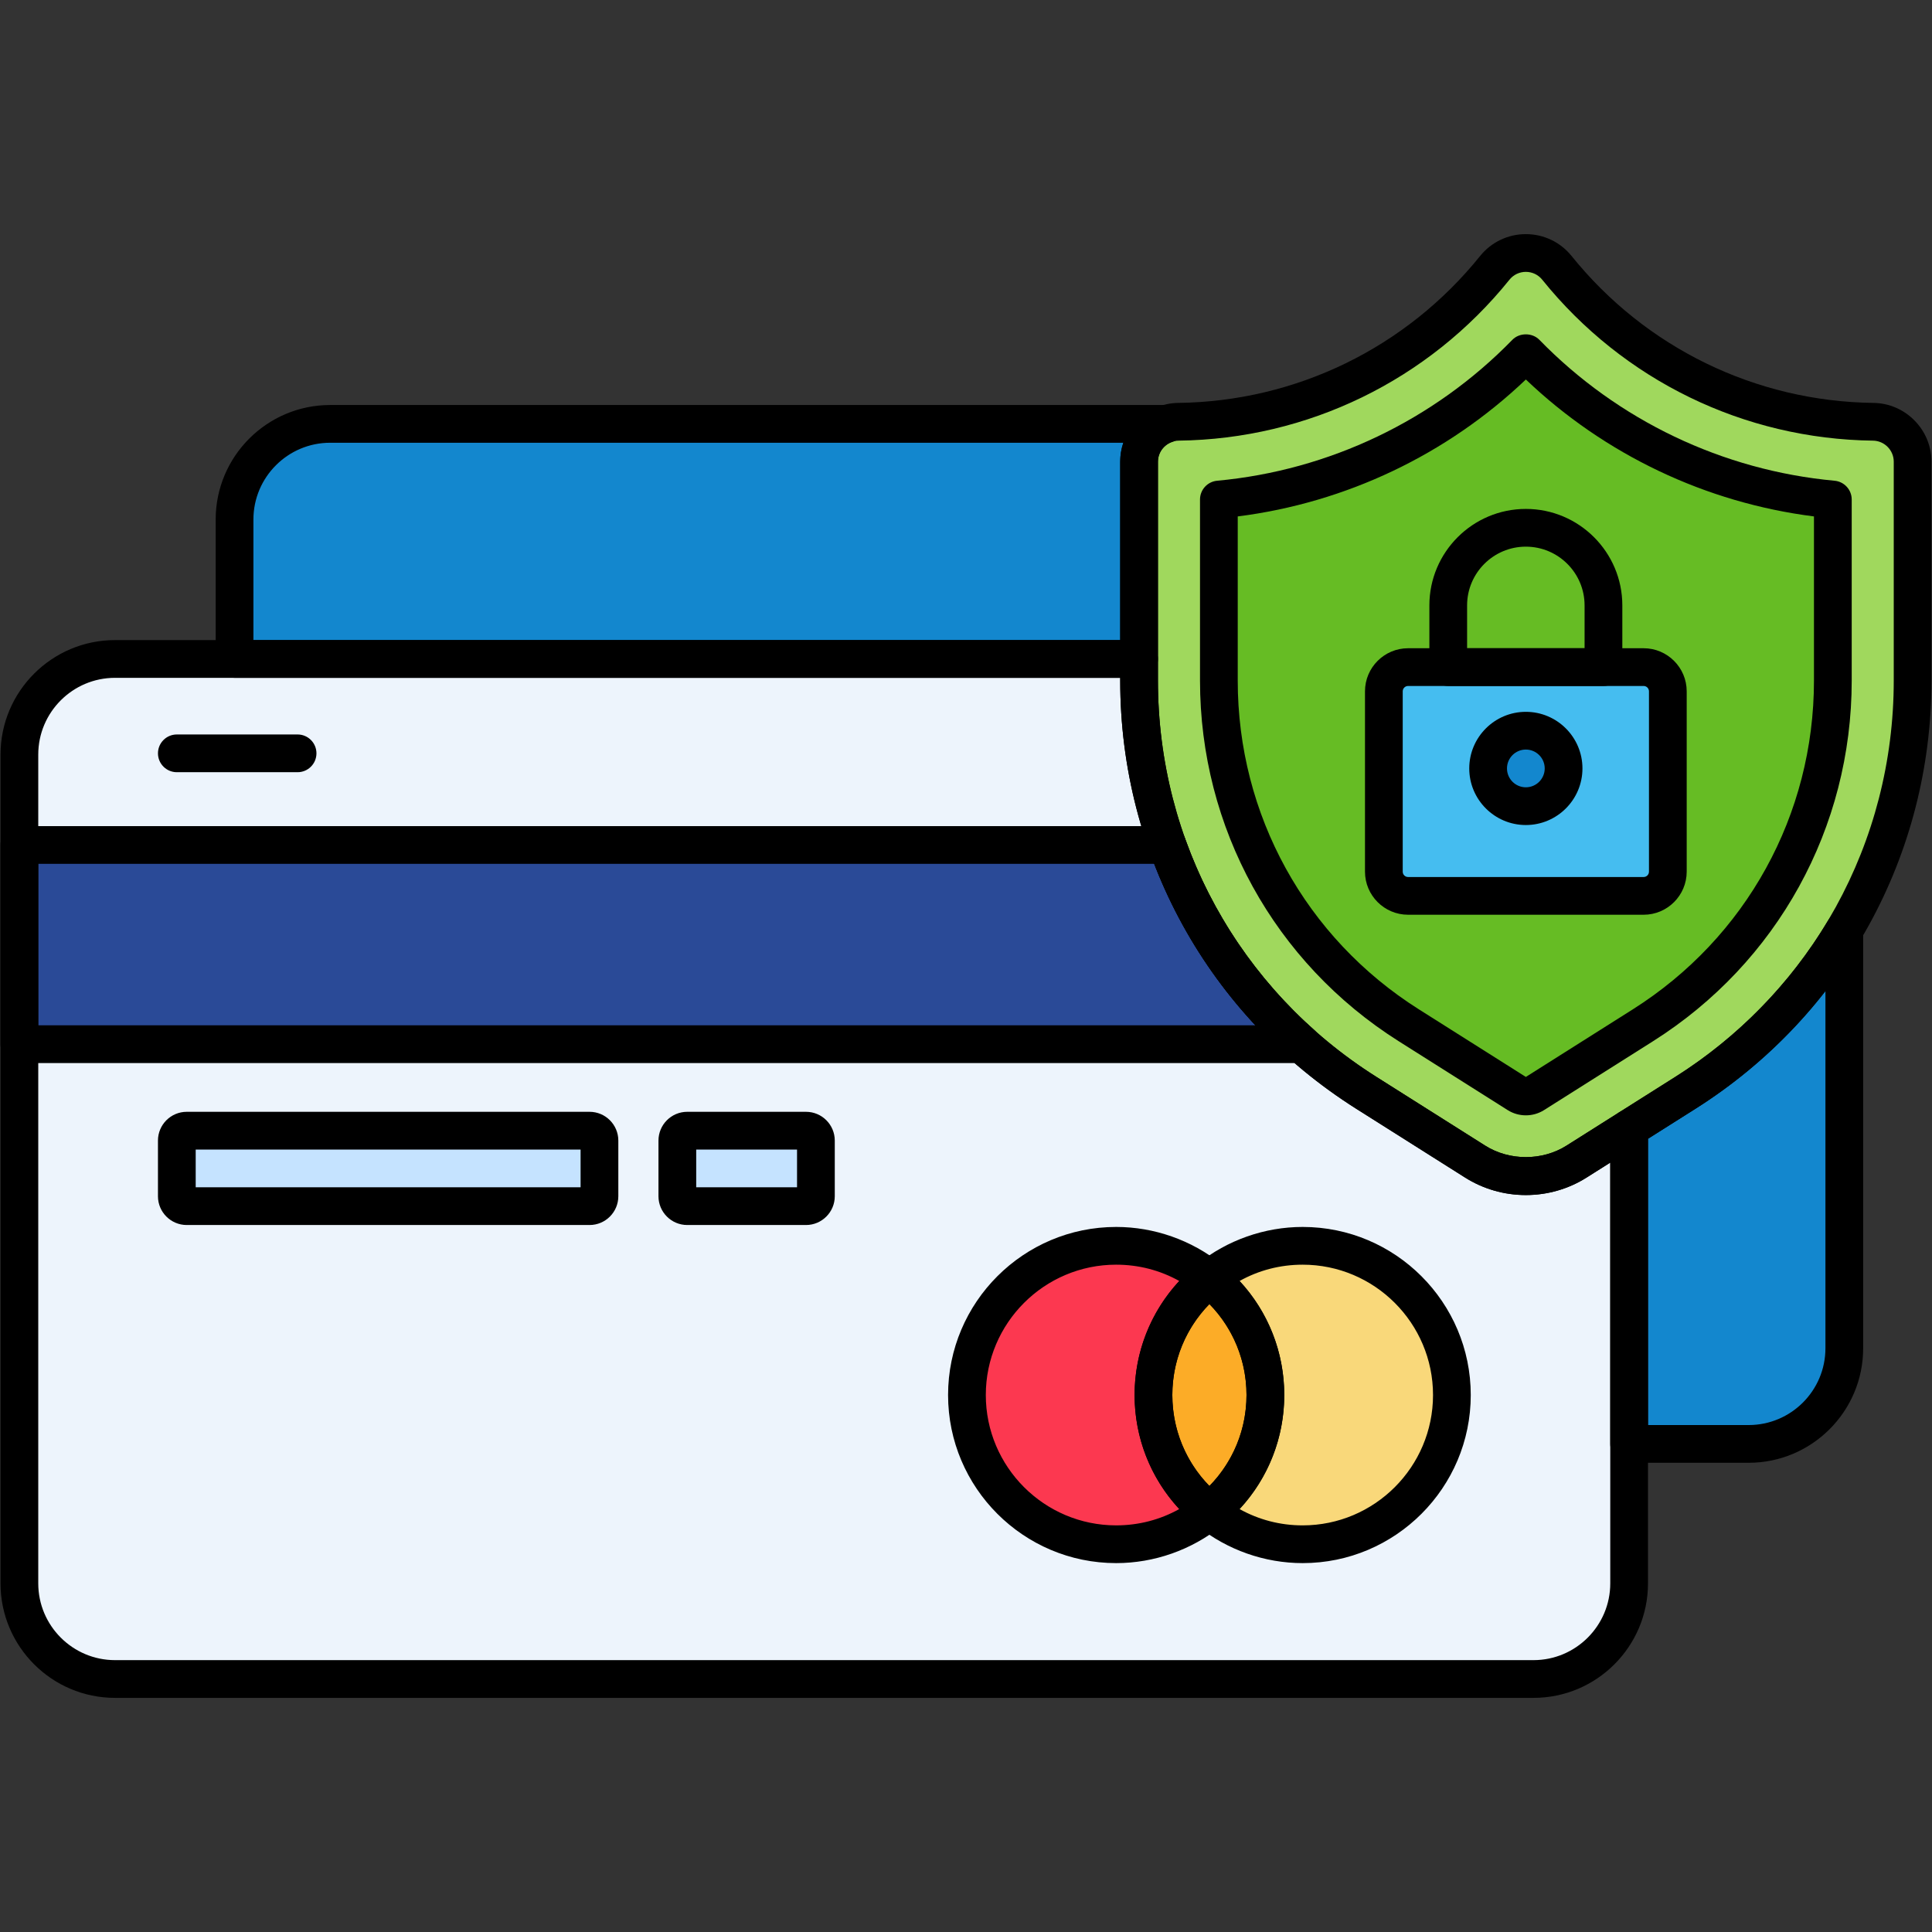 <svg enable-background="new 0 0 256 256" height="512" viewBox="0 0 256 256" width="512" xmlns="http://www.w3.org/2000/svg"><rect x="0" y="0" width="256" height="256" fill="#333333" stroke="none"/><path d="m208.897 153.92c-2.039 1.289-4.377 1.932-6.714 1.932s-4.674-.644-6.714-1.932l-14.438-9.123c-18.846-11.908-30.097-32.327-30.097-54.62v-2.86h-135.694c-6.969 0-12.671 5.702-12.671 12.671v109.817c0 6.969 5.702 12.671 12.671 12.671h187.957c6.969 0 12.671-5.702 12.671-12.671v-60.291z" fill="#edf4fc"/><path d="m154.681 111.963h-152.112v26.398h169.917c-8.122-7.225-14.208-16.298-17.805-26.398z" fill="#2a4a97"/><path d="m78.12 149.821h-53.378c-.724 0-1.311.587-1.311 1.311v7.377c0 .724.587 1.311 1.311 1.311h53.378c.724 0 1.311-.587 1.311-1.311v-7.377c0-.724-.587-1.311-1.311-1.311z" fill="#c5e3ff"/><path d="m106.8 149.821h-15.738c-.724 0-1.311.587-1.311 1.311v7.377c0 .724.587 1.311 1.311 1.311h15.738c.724 0 1.311-.587 1.311-1.311v-7.377c0-.724-.587-1.311-1.311-1.311z" fill="#c5e3ff"/><path d="m150.934 61.174c0-2.349 1.544-4.321 3.67-5.008h-110.853c-6.969 0-12.671 5.702-12.671 12.671v18.479h119.854z" fill="#1387ce"/><path d="m223.334 144.797-7.466 4.718v41.812h15.839c6.969 0 12.671-5.702 12.671-12.671v-55.409c-5.114 8.585-12.252 15.994-21.044 21.55z" fill="#1387ce"/><path d="m202.182 155.852c-2.338 0-4.674-.644-6.714-1.932l-14.438-9.123c-18.846-11.908-30.097-32.327-30.097-54.62v-29.003c0-2.893 2.326-5.249 5.22-5.286 16.356-.205 31.633-7.639 41.913-20.396 1.003-1.245 2.517-1.969 4.116-1.969s3.113.724 4.116 1.969c10.279 12.756 25.557 20.19 41.913 20.396 2.893.036 5.22 2.392 5.22 5.286v29.002c0 22.293-11.251 42.712-30.097 54.62l-14.438 9.123c-2.039 1.29-4.376 1.933-6.714 1.933z" fill="#a0d85d"/><path d="m161.506 66.187v23.989c0 18.646 9.411 35.724 25.172 45.683l14.438 9.123c.649.41 1.487.41 2.134 0l14.438-9.123c15.762-9.959 25.172-27.037 25.172-45.683v-23.989c-15.473-1.426-29.84-8.292-40.677-19.417-10.837 11.125-25.205 17.991-40.677 19.417z" fill="#66bc24"/><path d="m217.788 88.396h-31.211c-1.772 0-3.209 1.437-3.209 3.209v23.895c0 1.772 1.437 3.209 3.209 3.209h31.211c1.772 0 3.209-1.437 3.209-3.209v-23.896c0-1.772-1.437-3.208-3.209-3.208z" fill="#45bdf0"/><circle cx="202.182" cy="101.821" fill="#1387ce" r="5"/><path d="m152.839 184.848c0-6.241 2.898-11.797 7.415-15.421-3.386-2.717-7.678-4.351-12.357-4.351-10.92 0-19.772 8.852-19.772 19.772s8.852 19.772 19.772 19.772c4.679 0 8.971-1.634 12.357-4.351-4.516-3.624-7.415-9.18-7.415-15.421z" fill="#fc3850"/><path d="m172.611 165.076c-4.679 0-8.971 1.634-12.357 4.351 4.516 3.624 7.415 9.18 7.415 15.421s-2.899 11.797-7.415 15.421c3.386 2.717 7.678 4.351 12.357 4.351 10.92 0 19.772-8.852 19.772-19.772s-8.852-19.772-19.772-19.772z" fill="#f9d87a"/><ellipse cx="160.254" cy="184.848" fill="#fcac27" rx="7.415" ry="15.421"/><path d="m203.197 224.977h-187.957c-8.365 0-15.171-6.806-15.171-15.172v-109.818c0-8.365 6.806-15.171 15.171-15.171h135.693c1.381 0 2.5 1.119 2.5 2.5v2.859c0 21.432 10.815 41.061 28.932 52.508l14.438 9.123c3.201 2.021 7.557 2.021 10.758 0l6.972-4.405c.769-.486 1.743-.516 2.541-.076.799.439 1.294 1.278 1.294 2.189v60.29c0 8.367-6.806 15.173-15.171 15.173zm-187.957-135.161c-5.608 0-10.171 4.562-10.171 10.171v109.817c0 5.608 4.562 10.172 10.171 10.172h187.957c5.608 0 10.171-4.563 10.171-10.172v-55.753l-3.137 1.981c-2.4 1.517-5.184 2.318-8.049 2.318-2.864 0-5.648-.802-8.05-2.317l-14.438-9.124c-19.574-12.369-31.261-33.578-31.261-56.734v-.359zm193.656 64.104h.01z"/><path d="m172.485 140.861h-169.916c-1.381 0-2.5-1.119-2.5-2.5v-26.398c0-1.381 1.119-2.5 2.5-2.5h152.111c1.058 0 2 .665 2.355 1.661 3.46 9.716 9.377 18.488 17.111 25.369.775.69 1.044 1.787.675 2.757-.368.971-1.298 1.611-2.336 1.611zm-167.416-5h161.287c-5.783-6.21-10.355-13.493-13.414-21.398h-147.873z"/><path d="m147.896 207.12c-12.28 0-22.271-9.991-22.271-22.272 0-12.28 9.991-22.271 22.271-22.271 5.039 0 9.983 1.74 13.922 4.9.592.475.936 1.192.936 1.95s-.344 1.476-.936 1.95c-4.117 3.304-6.479 8.214-6.479 13.471 0 5.258 2.361 10.168 6.479 13.471.592.475.936 1.192.936 1.95s-.344 1.476-.936 1.95c-3.939 3.16-8.883 4.901-13.922 4.901zm0-39.544c-9.523 0-17.271 7.748-17.271 17.271 0 9.524 7.748 17.272 17.271 17.272 2.974 0 5.818-.741 8.363-2.162-3.795-4.091-5.92-9.443-5.92-15.11 0-5.666 2.125-11.019 5.92-15.11-2.544-1.421-5.388-2.161-8.363-2.161z"/><path d="m172.611 207.12c-5.038 0-9.982-1.741-13.922-4.901-.592-.475-.936-1.192-.936-1.95s.344-1.476.936-1.95c4.118-3.304 6.479-8.214 6.479-13.471 0-5.256-2.361-10.166-6.479-13.471-.592-.475-.936-1.192-.936-1.95s.344-1.476.936-1.95c3.938-3.16 8.883-4.9 13.922-4.9 12.281 0 22.272 9.991 22.272 22.271.001 12.281-9.99 22.272-22.272 22.272zm-8.363-7.162c2.545 1.421 5.39 2.162 8.363 2.162 9.524 0 17.272-7.748 17.272-17.272 0-9.523-7.748-17.271-17.272-17.271-2.975 0-5.818.74-8.363 2.161 3.795 4.092 5.921 9.444 5.921 15.11 0 5.667-2.125 11.019-5.921 15.11z"/><path d="m160.254 202.769c-.554 0-1.107-.184-1.564-.55-5.307-4.258-8.35-10.589-8.35-17.371 0-6.781 3.043-13.112 8.35-17.371.914-.732 2.215-.732 3.129 0 5.307 4.26 8.351 10.591 8.351 17.371 0 6.781-3.044 13.113-8.351 17.371-.458.366-1.011.55-1.565.55zm0-29.975c-3.146 3.214-4.914 7.504-4.914 12.054 0 4.551 1.77 8.841 4.914 12.054 3.146-3.214 4.915-7.504 4.915-12.054 0-4.549-1.77-8.839-4.915-12.054z"/><path d="m150.934 89.816h-119.855c-1.381 0-2.5-1.119-2.5-2.5v-18.479c0-8.365 6.806-15.171 15.172-15.171h110.853c1.23 0 2.278.896 2.47 2.111s-.53 2.39-1.701 2.768c-1.159.374-1.938 1.431-1.938 2.629v26.143c-.001 1.38-1.121 2.499-2.501 2.499zm-117.355-5h114.854v-23.642c0-.872.145-1.717.415-2.508h-105.097c-5.608 0-10.172 4.562-10.172 10.171z"/><path d="m231.707 193.826h-15.839c-1.381 0-2.5-1.119-2.5-2.5v-41.812c0-.857.439-1.655 1.164-2.113l7.466-4.718c8.278-5.231 15.275-12.395 20.233-20.717.577-.967 1.727-1.427 2.812-1.131 1.084.299 1.836 1.285 1.836 2.41v55.408c0 8.368-6.806 15.173-15.172 15.173zm-13.339-5h13.339c5.608 0 10.172-4.563 10.172-10.172v-47.335c-4.765 6.112-10.61 11.421-17.209 15.591l-6.302 3.982z"/><path d="m39.431 102.321h-16c-1.381 0-2.5-1.119-2.5-2.5s1.119-2.5 2.5-2.5h16c1.381 0 2.5 1.119 2.5 2.5s-1.119 2.5-2.5 2.5z"/><path d="m78.12 162.321h-53.378c-2.102 0-3.812-1.71-3.812-3.812v-7.377c0-2.102 1.71-3.812 3.812-3.812h53.378c2.102 0 3.811 1.71 3.811 3.812v7.377c0 2.102-1.709 3.812-3.811 3.812zm-52.189-5h51v-5h-51zm52.189-5h.01z"/><path d="m106.8 162.321h-15.738c-2.102 0-3.811-1.71-3.811-3.812v-7.377c0-2.102 1.709-3.812 3.811-3.812h15.738c2.102 0 3.812 1.71 3.812 3.812v7.377c-.001 2.102-1.711 3.812-3.812 3.812zm-14.549-5h13.36v-5h-13.36zm14.549-5h.01z"/><path d="m212.466 90.896h-20.566c-1.381 0-2.5-1.119-2.5-2.5v-8.179c0-7.048 5.734-12.782 12.783-12.782s12.783 5.734 12.783 12.782v8.179c0 1.38-1.119 2.5-2.5 2.5zm-18.067-5h15.566v-5.679c0-4.291-3.491-7.782-7.783-7.782s-7.783 3.491-7.783 7.782z"/><path d="m202.183 158.353c-2.865 0-5.649-.802-8.05-2.319l-14.438-9.123c-19.574-12.369-31.261-33.578-31.261-56.734v-29.003c0-4.24 3.449-7.733 7.688-7.786 15.609-.195 30.188-7.29 39.998-19.464 1.485-1.844 3.695-2.9 6.062-2.9 2.366 0 4.576 1.057 6.062 2.899 9.812 12.175 24.39 19.27 39.998 19.465 4.239.053 7.688 3.546 7.688 7.786v29.002c0 23.156-11.687 44.365-31.262 56.734l-14.437 9.123c-2.399 1.518-5.182 2.32-8.048 2.32zm0-122.33c-.848 0-1.639.378-2.17 1.038-10.748 13.338-26.723 21.111-43.828 21.326-1.517.019-2.751 1.269-2.751 2.786v29.002c0 21.432 10.815 41.061 28.932 52.508l14.438 9.123c3.201 2.023 7.558 2.023 10.757 0l14.438-9.123c18.117-11.447 28.933-31.076 28.933-52.508v-29.001c0-1.518-1.234-2.768-2.751-2.786-17.104-.215-33.079-7.988-43.828-21.327-.533-.66-1.324-1.038-2.17-1.038z"/><path d="m202.184 147.787c-.835 0-1.671-.229-2.401-.689l-14.44-9.125c-16.49-10.421-26.336-28.289-26.336-47.797v-23.988c0-1.292.984-2.371 2.271-2.489 14.827-1.367 28.719-7.999 39.115-18.672.941-.967 2.641-.967 3.582 0 10.396 10.673 24.288 17.305 39.115 18.672 1.286.118 2.271 1.197 2.271 2.489v23.988c0 19.508-9.846 37.376-26.337 47.797l-14.438 9.123c-.73.461-1.565.691-2.402.691zm.267-4.918h.01zm-38.445-74.44v21.747c0 17.783 8.975 34.071 24.008 43.57l14.169 8.953 14.168-8.953c15.034-9.5 24.009-25.788 24.009-43.57v-21.747c-14.323-1.812-27.721-8.18-38.177-18.143-10.456 9.963-23.854 16.331-38.177 18.143z"/><path d="m217.788 121.208h-31.211c-3.147 0-5.709-2.562-5.709-5.709v-23.895c0-3.147 2.562-5.709 5.709-5.709h31.211c3.147 0 5.709 2.562 5.709 5.709v23.895c0 3.147-2.561 5.709-5.709 5.709zm-31.211-30.312c-.391 0-.709.318-.709.709v23.895c0 .391.318.709.709.709h31.211c.391 0 .709-.318.709-.709v-23.896c0-.391-.318-.709-.709-.709h-31.211z"/><path d="m202.183 109.321c-4.136 0-7.5-3.364-7.5-7.5s3.364-7.5 7.5-7.5 7.5 3.364 7.5 7.5-3.365 7.5-7.5 7.5zm0-10c-1.379 0-2.5 1.121-2.5 2.5s1.121 2.5 2.5 2.5 2.5-1.121 2.5-2.5-1.121-2.5-2.5-2.5z"/></svg>